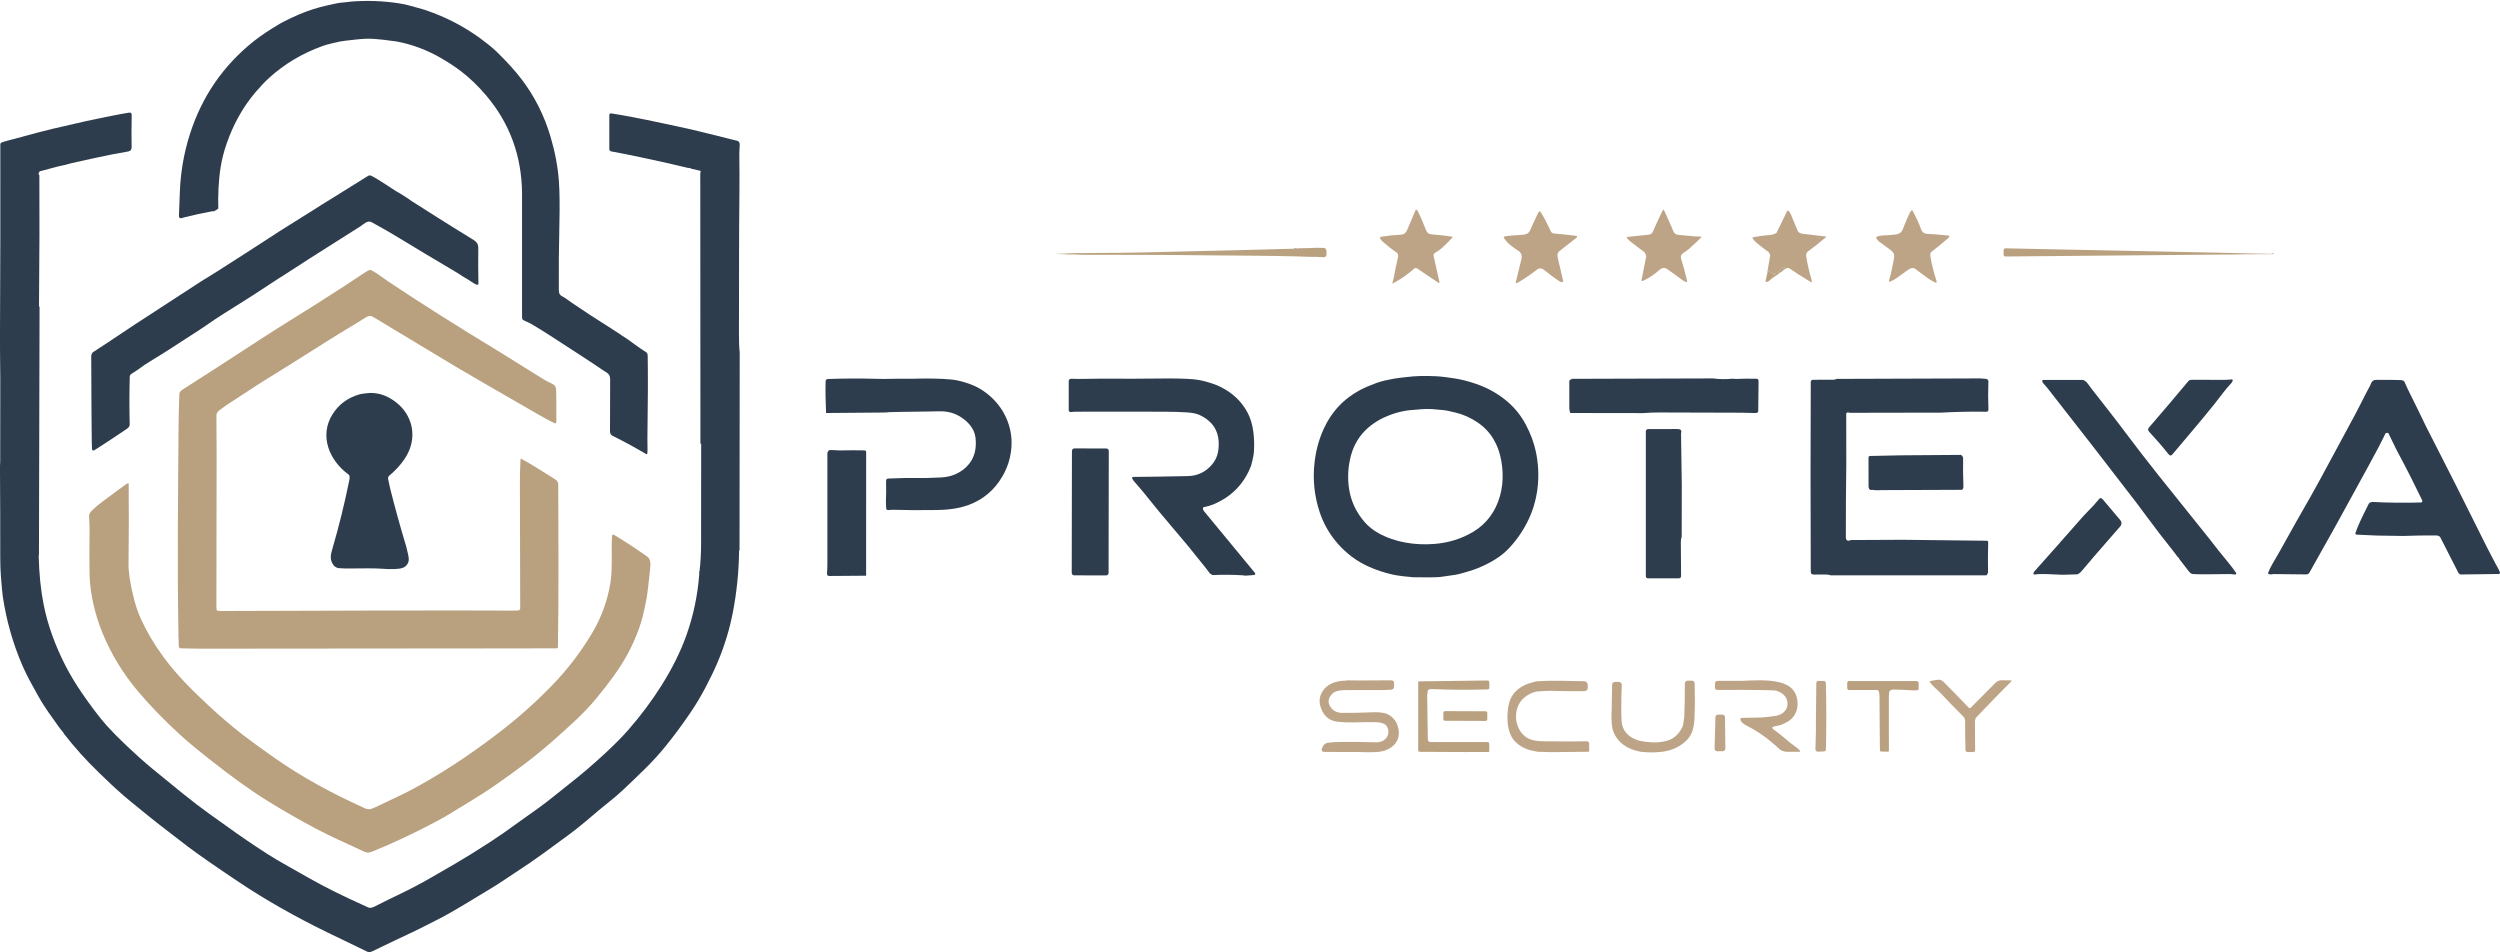 <?xml version="1.0" encoding="UTF-8"?>
<svg id="Layer_1" xmlns="http://www.w3.org/2000/svg" version="1.1" viewBox="0 0 2521.01 960.21">
  <!-- Generator: Adobe Illustrator 30.0.0, SVG Export Plug-In . SVG Version: 2.1.1 Build 123)  -->
  <defs>
    <style>
      .st0 {
        fill: #2e3d4d;
      }

      .st1 {
        fill: #af926b;
        fill-opacity: .87;
      }

      .st2 {
        fill: #ae8c68;
        fill-opacity: .79;
      }
    </style>
  </defs>
  <g>
    <path class="st0" d="M216.24,212.89c-.73.23-1.45.27-2.16.14-9.87,1.81-19.65,3.96-29.35,6.43-.95.24-1.67.71-2.51.62-1.27-.13-1.85-1.07-1.76-2.82.25-4.32.53-11.74.85-22.27.62-20.34,3.99-40.16,10.1-59.45,12.07-38.07,33.67-69.48,64.8-94.23,6.47-5.15,15.11-10.92,25.9-17.32,2.25-1.34,6.34-3.42,12.27-6.23,9.47-4.49,18.97-8.02,28.52-10.58,3.96-1.06,9.66-2.36,17.09-3.91,2.01-.41,4.01-.66,5.98-.75,2.46-.1,4.82-.68,7.99-.92,16.36-1.27,32.53-.68,48.52,1.79,4.25.66,8.14,1.51,11.68,2.56,4.89,1.45,10.19,2.65,15.36,4.4,19.53,6.61,37.64,15.93,54.31,27.96,1.51,1.09,4.43,3.33,8.76,6.72,3.13,2.46,5.91,4.87,8.34,7.23,10.34,10.06,18.8,19.43,25.37,28.11,12.95,17.1,22.56,36.23,28.83,57.38,4.58,15.45,7.4,30.45,8.46,45.01.75,10.25.92,24.33.52,42.24-.56,25.06-.76,47.56-.59,67.5.03,3.76,1.11,5.29,4.51,6.95,1.13.55,2.62,1.53,4.48,2.93,1.37,1.03,2.83,2.07,4.38,3.12,12.37,8.4,23.99,16,34.86,22.81,1.58.99,2.41,1.51,2.5,1.56,2.18,1.51,3.89,2.62,5.12,3.35,2.55,1.52,4.31,2.65,5.27,3.38,1.63,1.26,3.56,2.55,5.77,3.88,4.2,2.52,13.59,10.14,21.29,14.79.93.56,1.41,1.82,1.44,3.79.33,19.26.24,47-.29,83.22-.07,5.09.28,9.8-.02,14.88-.03.48-.44.84-.92.81-.14,0-.28-.05-.4-.12-11.19-6.65-22.36-12.72-33.51-18.2-1.93-.95-2.89-2.5-2.88-4.66.05-11.87.1-29.41.16-52.63,0-3.15-1.2-5.4-3.61-6.75-3.23-1.81-5.57-3.64-8.8-5.82-5.21-3.53-21.2-13.95-47.97-31.28-6.27-4.06-12.62-7.98-19.04-11.76-2.81-1.66-6.47-2.97-8.41-4.15-.31-.19-.56-.46-.74-.78-.2-.36-.3-1.97-.29-4.82.07-74.4.07-115.15,0-122.24-.37-37.67-12.44-70.52-36.22-98.55-7.97-9.39-16.37-17.48-25.19-24.26-5.77-4.43-12.67-8.96-20.68-13.59-13.77-7.95-28.31-13.41-43.62-16.39-1.84-.36-3.63-.45-5.72-.77-5.11-.78-10.99-1.43-17.63-1.96-4.73-.37-10.53-.19-17.4.52-9.23.97-15,1.68-17.3,2.15-2.85.58-5.8,1.25-8.86,2.02-3.62.91-6.53,1.77-8.74,2.56-20.41,7.37-38.34,18.09-53.78,32.15-4.03,3.67-8.55,8.43-13.57,14.3-12.9,15.1-22.51,32.76-29.08,51.63-2.81,8.06-4.84,16-6.1,23.83-2.13,13.22-2.8,28.27-2.4,41.48.01.35-.16.67-.46.85l-3.43,2.16h0Z"/>
    <path class="st0" d="M39.7,176.74l.08,59.71-.44,72.69c0,.07.04.12.1.14.14.03.29-.04.45-.23l-.6,250.4c-.19.33-.27.93-.24,1.8.41,17.53,2.05,33.62,4.94,48.25,2.05,10.38,4.91,20.67,8.58,30.86,7.53,20.89,17.53,40.36,29.98,58.4,4.47,6.47,8.49,12.08,12.04,16.81,5.04,6.71,9.36,12.05,12.95,16.04,5.87,6.5,12.51,13.23,19.9,20.19,8.89,8.37,17.58,16.35,27.8,24.69,9.45,7.72,18.97,15.49,28.58,23.31,9.63,7.83,18.8,14.76,27.53,21.06,20.36,14.7,35.82,25.54,46.37,32.52,9.08,6.01,15.91,10.36,20.48,13.05,7.11,4.17,18.63,10.73,34.57,19.68,15.55,8.73,32.85,17.36,51.89,25.89,4.25,1.91,6.49,2.93,6.7,3.06.22.14.47.23.73.28,1.61.29,3.39-.06,5.35-1.05,9.31-4.71,18.24-9.11,26.79-13.2,9.53-4.55,19.58-9.84,30.13-15.88,18.79-10.75,32.39-18.75,40.78-23.99,14.76-9.21,25.46-16.17,32.11-20.88,3.19-2.26,15.2-10.83,36.02-25.71,4.58-3.27,9.92-7.36,16.01-12.29,4.07-3.29,9.33-7.49,15.79-12.59,12.23-9.65,23.99-19.73,35.28-30.22,9.49-8.81,17.24-16.66,23.27-23.55,12.59-14.38,23.77-29.36,33.55-44.93,10.79-17.18,19.1-33.9,24.91-50.17,7.18-20.09,11.55-40.94,13.11-62.56-.32-.74-.25-1.51.2-2.32,1.05-8.35,1.58-17.68,1.59-28,.05-33.47.07-66.95.08-100.42,0-.05-.03-.1-.07-.12-.18-.12-.41-.12-.68,0l-.14-273.42c.56-.49.63-1.02.22-1.61-.1-.14-.24-.23-.4-.26l-8.42-1.94c-.07,0-.15-.04-.22-.07-.91-.45-1.58-.7-1.99-.73-1.29-.12-1.93-.18-1.94-.18-9.63-2.43-24.41-5.78-44.36-10.04-13.88-2.96-24.79-5.14-32.74-6.55-1.08-.19-1.87-1.13-1.87-2.24v-34.47c0-.91.73-1.64,1.63-1.64.08,0,.17,0,.25.02,12.67,1.95,29.82,5.23,51.47,9.86.93.19,1.54.32,1.82.39,3.72.87,8.31,1.85,13.76,2.96,9.98,2.02,27.52,6.21,52.62,12.58,4.11,1.04,6.61,1.66,7.49,1.85,1.27.28,2.09,1.3,2.44,3.07.03.17.04.35.03.53-.29,4.71-.42,7.61-.41,8.7.19,16.3.23,29.96.1,40.99-.52,44.39-.26,82.67-.46,140.74-.03,8.67.22,15.1.75,19.27l-.17,199.69c-.15-.14-.29-.11-.41.09-.03.05-.05.11-.05.16-.21,20.87-2.28,41.55-6.22,62.03-3.33,17.28-8.46,34.13-15.41,50.56-3.37,7.95-7.53,16.6-12.48,25.93-4.7,8.85-9.63,17.08-14.78,24.68-8.01,11.85-16.49,23.3-25.44,34.34-6.17,7.61-13.05,15.15-20.64,22.61-7.72,7.59-15.08,14.67-22.09,21.22-4.28,4-8.92,7.99-13.93,11.98-6.31,5.01-13.98,11.39-23.01,19.14-5.48,4.71-12.16,9.88-18.25,14.46-.06.05-8.59,6.28-25.6,18.71-8.25,6.03-18.15,12.8-29.72,20.32-6.79,4.42-14.43,9.75-21.12,13.78-10.17,6.11-19.67,11.86-28.51,17.24-2.48,1.51-7.08,4.2-13.81,8.08-9.7,5.59-17.87,9.4-30.04,15.64-8.43,4.32-18.55,8.77-26.69,12.74-9.17,4.48-16.67,8.08-22.5,10.79-1.18.55-2.33.79-3.46.74-.09,0-.17-.03-.25-.06-15.77-7.57-29.62-14.26-41.55-20.07-32.4-15.79-61.89-32.56-88.47-50.31-24.4-16.3-41.75-28.36-52.05-36.18-20.99-15.94-37.2-28.64-48.61-38.11-.03-.03-.69-.55-1.96-1.57-4.74-3.79-9.71-7.91-14.91-12.38-7.91-6.8-16.06-14.73-23.91-22.28-12.96-12.47-24.76-25.58-35.4-39.34-.23-.28-.39-.58-.48-.9-.06-.18-.15-.35-.28-.5-3.81-4.21-7.08-9.45-10.76-14.47-5.57-7.59-10.5-15.19-14.79-22.82-5.52-9.81-11.19-20-15.41-29.71-9.63-22.21-16.26-45.46-19.91-69.75-.43-2.87-1.06-9.53-1.9-19.99-.48-6.03-.71-12.71-.7-20.04.04-27.29-.05-58.11-.27-92.44,0-.16.04-.52.11-.99.08-.54.12-1.39.12-2.54.08-35.94.11-63.96.09-84.07,0-5.77-.07-11.7-.18-17.79C0,356.4-.06,350.47-.04,346.1c.39-76.09.51-142.95.36-200.57,0-.78.47-1.49,1.19-1.78,3.9-1.54,8.15-2.37,11.86-3.4,18.07-5.01,31.24-8.48,39.51-10.42.3-.07,11.54-2.65,33.71-7.74,3.28-.75,7.37-1.61,12.27-2.58,7.58-1.49,20.25-4.3,31.01-5.98,1.98-.31,2.96.4,2.93,2.12-.24,13.55-.26,24.39-.06,32.51.06,2.47-.99,3.94-3.14,4.41-5.93,1.29-11.76,2.03-18.41,3.39-11.56,2.37-24.35,5.14-38.38,8.31-2.47.56-4.4,1.07-5.77,1.53-2.23.74-5.09,1.04-7.76,1.76-7.47,2.03-13.71,3.69-18.71,4.98-.31.08-.59.26-.78.51-1.14,1.43-1.17,2.63-.09,3.59h0Z"/>
    <path class="st0" d="M284.31,278.72c-1.79,1.19-2.93,1.8-3.8,2.38-16.59,11.09-34.84,22.8-54.75,35.13-5.43,3.37-11.85,7.7-17.44,11.61-2.17,1.52-4.5,3.08-6.97,4.68-9.49,6.14-18.78,12.16-27.88,18.05-7.54,4.89-14.16,9.03-19.85,12.43-4.95,2.95-10.05,6.37-15.31,10.26-2.3,1.7-4.47,2.68-6.38,4.2-.67.54-1.07,1.34-1.1,2.2-.43,16.95-.44,33.1-.03,48.47.04,1.59-1.03,3.12-3.22,4.57-5.67,3.75-12.43,8.24-20.27,13.47-3.63,2.42-7.72,5.05-12.25,7.9-.69.44-1.62.23-2.06-.47-.14-.23-.22-.49-.23-.75-.16-5.39-.24-8.09-.24-8.1-.17-7.31-.35-35.9-.55-85.75,0-.94.36-2,1.09-3.18.16-.26.38-.49.64-.65,13.33-8.48,29.33-19.57,43.98-29.09,44.87-29.17,67.4-43.82,67.58-43.95.07-.06.67-.4,1.8-1.01,2.33-1.29,15.21-9.46,38.66-24.53,13.97-8.99,22.12-14.26,24.46-15.82,14.67-9.8,31.04-19.5,45.65-28.91,5.87-3.79,12.91-8.18,21.1-13.18,7.3-4.46,18.68-11.56,34.15-21.29.99-.62,2.23-.69,3.27-.17,2.17,1.08,3.97,2.06,5.38,2.94,6.94,4.3,13.29,8.38,19.06,12.25,1.29.86,2.47,1.52,3.54,1.98.03,0,.06.03.09.05l9.84,6.23c.06.04.11.09.15.15.15.25,1.07.92,2.76,1.99,20.17,12.87,33.88,21.53,41.13,26,10.77,6.63,18.03,11.13,21.78,13.48,2.83,1.78,4.24,4.23,4.21,7.36-.13,14.27-.08,26.37.14,36.3.02.67-.52,1.22-1.19,1.24-.16,0-.33-.03-.48-.09-1.8-.73-3.72-1.8-5.75-3.2-2.69-1.85-4.52-3.02-5.48-3.49-2.38-1.16-5.09-3.29-8.02-5.05-15.81-9.47-27.12-16.2-33.91-20.18-3.23-1.9-10.47-6.28-21.7-13.13-11.23-6.85-21.59-12.84-31.08-17.96-4.37-2.36-8.24,2.12-11.66,4.28-42.13,26.58-68.41,43.36-78.86,50.35h0Z"/>
    <path class="st0" d="M351.53,478.55c-19.41-14.02-30.01-39.16-16.06-61.05,6.21-9.75,15.13-16.35,26.78-19.78,1.38-.41,2.94-.68,4.68-.82,1.91-.15,3.87-.63,6.32-.66,8.21-.11,16.02,2.38,23.43,7.47,6.48,4.45,11.35,9.8,14.6,16.06,3.47,6.65,4.96,13.71,4.49,21.16-.98,15.65-11.4,28.78-23.21,38.72-1.13.95-1.49,2.25-1.08,3.89.77,3.04,1.11,5.7,1.86,8.67,4.82,19.23,10.26,38.91,16.33,59.04.42,1.4,1.07,4.16,1.96,8.29.71,3.32.75,5.8.12,7.43-2.38,6.19-7.69,6.54-14.35,6.91-3.11.17-8.14,0-15.11-.53-3.69-.27-14.99-.3-33.9-.07-1.34.02-3.92-.12-7.74-.42-.26-.02-1.32-.6-3.19-1.73-.31-.18-.58-.43-.8-.72-4.55-6.02-3.33-10.8-1.29-17.71,6.4-21.77,12.08-44.84,17.03-69.19.29-1.43.24-2.75-.14-3.96-.13-.4-.39-.75-.73-1h0Z"/>
    <path class="st0" d="M218.6,615.59l-.12-.8.12.8Z"/>
    <path class="st0" d="M180.14,644.94l-.16-5.51c.35,1.78.41,3.62.16,5.51Z"/>
    <path class="st0" d="M453.77,653.92h-21.11,21.11Z"/>
    <path class="st1" d="M218.48,614.79l.12.8c1.07.37,2.5.56,4.29.55,90.73-.29,140.98-.44,150.75-.46,76.33-.15,125.08-.12,146.25.07,1.22,0,2.23-.07,3.03-.23.96-.2,1.66-1.05,1.65-2.03-.07-44.36-.16-86.94-.28-127.74-.02-6.98.18-14.59.61-22.83.01-.23.21-.41.43-.4.06,0,.12.02.18.05,11.66,6.22,22.79,13.79,34.12,20.68,2.74,1.67,3.3,3.15,3.31,6.27.23,52.59.54,107.71-.32,162.87-.02.77-.64,1.39-1.41,1.39l-107.44.14h-21.11c-77.19.01-154.39.08-231.58.21-2.59,0-5.72-.05-9.38-.16-2.99-.09-6.14-.16-9.43-.2-1.09-.02-1.98-.9-2-2l-.13-6.83c.25-1.89.19-3.73-.16-5.51-1.29-68.17-.44-136.39.08-208.68.06-7.77.31-18.52.75-32.25.09-2.77.7-3.99,3.11-5.52,20.63-13.12,46.75-29.99,78.35-50.61,19.34-12.62,36.82-23.18,55.04-34.72,21.06-13.34,38.04-24.36,50.94-33.05,1.09-.74,2.55-1.52,4.38-2.34.32-.15.68-.15,1-.02,5.44,2.21,11.63,7.45,17.34,11.26,33.35,22.23,70.38,45.67,111.1,70.32,6.55,3.96,21.26,13.11,44.12,27.45,2.33,1.47,4.4,2.66,6.21,3.58,5.71,2.93,8.29,3.11,8.44,8.96.16,6.65.22,15.9.17,27.74,0,1.57.28,3.27-.44,4.92-.18.42-.66.61-1.08.42-.01,0-.02,0-.03-.01-5.45-2.66-10.61-5.4-15.46-8.23-43.02-25.02-74.94-42.74-113.44-66.38-9.26-5.69-27.29-16.54-54.08-32.56-3.07-1.84-5.17-1.19-8.16.72-10.64,6.77-23.03,13.86-35.78,21.93-29.75,18.85-49.65,31.33-59.68,37.44-14.5,8.82-28.07,18.18-44.92,29-.02.01-2.28,1.66-6.79,4.95-2.01,1.46-2.98,3.29-2.91,5.49.02.65.09,13.24.2,37.76.05,12.73-.02,64.48-.23,155.24,0,.42.08,1.27.27,2.55h0Z"/>
    <path class="st1" d="M128.87,487.31c.29-.15.66-.04.81.25.05.09.07.18.07.28.24,26.83.19,53.47-.14,79.91-.13,10.09,1.75,20.36,4.39,31.71,2.22,9.53,4.93,17.81,8.13,24.82,5.89,12.9,13.5,25.7,22.85,38.41,12.7,17.28,27.4,32.07,44.76,48.29,11.86,11.08,23.72,21.2,35.57,30.37,7.03,5.45,17.45,13.02,31.25,22.73,28.64,20.15,58.9,36.26,90.98,50.84,3.72,1.69,6.33,1.31,10.22-.57,11.72-5.65,25.1-11.67,33.62-16.1,31.87-16.57,61.58-36.5,90.5-58.51,19.83-15.09,38.29-31.47,55.36-49.14,15.09-15.63,28.3-32.9,39.63-51.83,9.63-16.08,15.89-33.29,18.78-51.63,2.24-14.25.52-35.24,1.6-47.26.04-.5.48-.86.98-.82.07,0,.14.02.21.05.66.23,1.3.53,1.92.91,12.06,7.4,22.77,14.45,32.12,21.15,3.69,2.65,3.69,6.83,3.18,11.84-1.51,15.09-2.72,25.19-3.65,30.32-2.18,12.07-4.62,21.95-7.32,29.62-3.41,9.68-7.58,18.97-12.49,27.86-7.82,14.17-18.66,28.65-30.85,43.42-12.72,15.42-27.52,28.39-43.42,42.49-19.02,16.86-39.27,31.77-60.72,46.6-13.17,9.09-26.63,16.73-41.26,25.91-4.43,2.78-10.06,5.99-16.91,9.63-21.25,11.31-42.41,21.24-63.5,29.81-5.01,2.04-6.71.83-11.89-1.57-15.7-7.28-29.53-13.33-43.59-20.71-16.51-8.65-33.2-18.21-50.09-28.66-19.95-12.34-38.22-26.08-55.4-39.51-14.53-11.37-25.58-20.53-33.17-27.48-15.92-14.59-29.99-29.11-42.21-43.56-15.07-17.84-26.99-37.41-35.76-58.71-7.49-18.22-12.64-39.4-13.13-59.45-.17-7.17-.17-23.18.01-48.03.01-1.83-.14-5.24-.47-10.23-.13-1.95.82-3.93,2.87-5.96,2.86-2.84,6.47-5.89,10.83-9.14,11.3-8.43,19.14-14.18,23.51-17.25.55-.39,1.16-.76,1.82-1.1h0Z"/>
  </g>
  <g>
    <path class="st0" d="M1821.59,236.17c-.25.03-.48,0-.67-.08l.67.08Z"/>
    <path class="st0" d="M1658.42,237.1l-.76.08.76-.08Z"/>
    <path class="st0" d="M1904.84,237.09l-.68.1.68-.1Z"/>
    <path class="st0" d="M1701.59,237.69l-.67-.07.67.07Z"/>
    <path class="st0" d="M1707.1,238.29l-.68-.19c.27,0,.5.06.68.19Z"/>
    <path class="st0" d="M1767.76,239.55c-.16.29-.22.63-.19,1.02-.23-.21-.28-.49-.14-.83.09-.22.2-.28.33-.19h0Z"/>
    <path class="st0" d="M1326.92,249.88l-2.58.08,2.58-.08Z"/>
    <path class="st0" d="M1316.09,250.22h-1.93c.64-.14,1.28-.13,1.93,0Z"/>
    <path class="st0" d="M1321.88,250.13l-4.16.07,4.16-.07Z"/>
    <path class="st0" d="M1312.44,250.4c-.84.32-1.8.35-2.89.1.89-.2,1.85-.23,2.89-.1Z"/>
    <path class="st0" d="M1308.74,250.59c-1.49.31-3,.38-4.53.21,1.42-.38,2.93-.45,4.53-.21Z"/>
    <path class="st0" d="M2290.6,256.28c.04-.07.05-.17.03-.3.63-.16,1.46-.17,2.49-.03.04,0,.07.04.07.08s-.03.06-.07.05l-2.52.2h0Z"/>
    <path class="st0" d="M2262.68,256.43l-3.51.06,3.51-.06Z"/>
    <path class="st0" d="M2254.82,256.62h-4.13,4.13Z"/>
    <path class="st0" d="M1785.01,257.81l-.1-1c.11.17.15.51.1,1Z"/>
    <path class="st0" d="M1660.09,258.35c-.15-.23-.2-.49-.17-.8l.17.8Z"/>
    <path class="st0" d="M1312.66,258.74l-4.27-.17,4.27.17Z"/>
    <path class="st0" d="M1396.93,383.61c7.02-1.51,11.77-2.36,14.26-2.57,1.96-.16,4.52-.45,7.68-.86,8.07-1.06,17.79-1.33,29.17-.8,5.79.27,14.15,1.5,18.32,2.13,7.26,1.11,14.7,2.99,22.32,5.66,12.37,4.33,23.1,10.49,32.19,18.47,7.32,6.43,13.29,14.04,17.91,22.81,4.8,9.12,8.15,18.22,10.05,27.29,5.03,24.02,2.35,49.76-9.22,71.77-5.57,10.6-12.25,19.74-20.03,27.42-4.31,4.25-9.77,8.2-16.38,11.84-7.7,4.23-15.23,7.38-22.58,9.45-5.11,1.43-8.82,2.76-13.65,3.49-8.51,1.3-13.46,2.01-14.85,2.13-4.2.38-13.2.47-26.99.26-1.03-.01-4.53-.37-10.5-1.06-4.21-.49-7.68-1.05-10.41-1.67-8.54-1.93-16.76-4.68-24.65-8.27-23.01-10.46-40.99-30.95-48.81-54.65-5.44-16.47-7.15-33.26-5.13-50.38,1.66-14.05,5.39-26.71,11.7-38.61,9.25-17.45,23.49-30.05,41.58-37.69,3.22-1.37,6.18-2.53,8.87-3.49,3.31-1.18,6.36-2.07,9.15-2.67ZM1503.62,519.31c1.44-1.8,2.95-4.31,4.53-7.52,7.35-14.93,8.6-31.53,5.68-47.58-2.88-15.9-10.46-29.29-24.04-38.38-7.09-4.75-14.57-8.05-22.43-9.88-4.3-1-6.77-1.57-7.4-1.7-4.23-.9-7.14-.8-11.58-1.33-4.22-.5-9.72-.67-14.98-.26-6.57.51-10.57.84-12,1-10.31,1.17-20.35,4.36-30.13,9.56-3.74,1.99-8.51,5.42-11.33,7.85-8.75,7.57-14.64,17.04-17.67,28.43-2.87,10.81-3.53,21.71-1.97,32.71,1.8,12.71,7.02,24.08,15.65,34.09,3.89,4.51,8.6,8.3,14.15,11.36,17.01,9.4,37.08,12.36,56.3,10.85,14.45-1.14,27.59-5.26,39.4-12.35,6.7-4.03,12.4-9.24,17.09-15.64.13-.18.21-.31.25-.4.12-.29.28-.56.48-.81h0Z"/>
    <path class="st0" d="M1996.84,381.57l5.94.49c1.36.11,2.38,1.27,2.33,2.63-.35,9.18-.34,18.54.03,28.09.07,1.69-.77,2.51-2.52,2.46-1.77-.05-3.43-.08-4.99-.09-13.33-.11-26.66.21-39.99.95l-92.54.17c-1.11-.48-2.05-.48-2.84-.01-.32.18-.51.52-.51.89.08,31.09.1,48.21.05,51.36-.34,24.39-.49,48.74-.44,73.05,0,1.79.45,2.91,1.35,3.37.95.48,2.2.36,3.76-.36l52.7-.25,84.28.96c.81.01,1.46.68,1.45,1.49v.03c-.29,9.57-.34,19.56-.16,29.97.02,1.12-.54,2.24-1.68,3.37h-156.95c-1.47-.52-3.04-.79-4.73-.78-7.35.03-11.25.04-11.7.03-2.05-.01-3.59-.35-3.66-2.62-.04-1.27-.06-2.73-.07-4.38-.27-64.59-.26-127.03.02-187.33,0-1.12.91-2.03,2.03-2.05,6.77-.13,13.48-.15,20.13-.07,1.54.02,2.91-.27,4.12-.87l144.59-.5Z"/>
    <path class="st0" d="M1258.61,580.33c-1.92.27-3.84.2-5.75-.22-9.89-.59-19.8-.66-29.73-.2-.27.01-1.03-.35-2.28-1.08-.65-.39-1.21-.97-1.68-1.74-.25-.41-1.21-1.69-2.87-3.82-3.02-3.86-8.97-11.26-17.86-22.2-2.45-3.01-8.56-10.27-18.33-21.76-8.09-9.51-14.14-16.81-18.15-21.89-6.17-7.81-12.42-15.32-18.73-22.51-.49-.56-1-1.39-1.54-2.49-.25-.5-.05-1.12.45-1.37.14-.07.29-.11.45-.11,12.75-.09,31.08-.36,55-.83,9.82-.19,17.93-3.97,24.34-11.36,3.39-3.91,5.51-8.24,6.35-12.99,1.76-9.97.52-20.54-6.17-28.18-3.23-3.69-7.33-6.7-12.28-9.02-3.02-1.41-7.12-2.29-12.31-2.65-6.77-.46-14.31-.7-22.64-.72-49.38-.11-79.62-.1-90.72,0-.95,0-2.38.12-4.28.35-1.06.13-2.03-.63-2.16-1.7,0-.08-.01-.16-.01-.23v-29.35c0-1.26,1.02-2.29,2.29-2.29h.09c10.22.41,19.6-.15,29.35-.11,27.59.09,44.65.07,51.19-.08,13.77-.31,26.01-.21,36.71.28,4.17.19,7.7.52,10.57.97,5.54.88,10.59,2.38,16.51,4.41,3.61,1.23,7.74,3.27,12.4,6.12,8.99,5.51,16.03,12.94,21.1,22.29,2.99,5.5,4.97,11.97,5.94,19.4.89,6.8,1.09,13.61.59,20.42-.26,3.63-1.07,6.59-1.83,10.14-.38,1.79-.73,3.11-1.05,3.94-7.01,18.21-19.64,31.15-37.9,38.84-2.93,1.23-6.1,2.14-9.52,2.73-.66.12-1.02.5-1.07,1.14-.08,1.05.28,2.06,1.07,3.03,22.21,27,39.34,47.76,51.37,62.27.45.55.37,1.35-.17,1.8-.2.17-.45.27-.71.29l-6.03.47h0Z"/>
    <path class="st0" d="M1727.34,381.6c6.55.85,13.15.94,19.79.28.44-.05,1.23.01,2.37.18.44.07.88.09,1.32.06,5.71-.29,12.48-.35,20.31-.18,1.5.03,2.24.91,2.22,2.62-.24,17.47-.36,27.48-.35,30.04,0,.27-.07.53-.21.77-.51.84-1.48,1.22-2.91,1.15-2.87-.15-7.37-.26-13.5-.33-.36,0-28.03-.08-83-.24-5.44-.01-10.88.2-16.33.64l-73.57-.11c-.67-1.85-1-3.5-.99-4.97.07-9.09.07-18.07,0-26.94-.01-.94.68-1.74,1.62-1.87.65-.09.93-.31.82-.68l142.41-.42h0Z"/>
    <path class="st0" d="M891.84,416l-58.83.49c-.56-11.97-.71-22.63-.45-31.98.05-1.49.9-2.26,2.57-2.32,16.93-.58,32.77-.65,47.52-.21,6.21.19,12.03.19,17.46.01,3.99-.13,9.82-.14,17.49-.05.75.01,1.43,0,2.03-.01,16.35-.47,29.6-.21,39.76.78,5.53.54,11.77,2.07,18.74,4.6,6.51,2.36,12.46,5.73,17.86,10.11,8.27,6.7,14.46,14.62,18.58,23.75,4.29,9.53,6.08,19.43,5.37,29.7-.99,14.28-6.16,27.18-15.49,38.71-10.05,12.42-23.69,19.74-38.98,22.76-6.14,1.21-13,1.86-20.59,1.97-17.21.24-31.71.17-43.48-.22-1.61-.05-3.49.04-5.62.29-1.08.12-2.05-.65-2.17-1.73v-.1c-.28-4.41-.32-8.29-.13-11.64.34-5.92-.09-9.83.04-15.59.03-1.06.26-1.83.7-2.31.24-.26,1.04-.42,2.4-.48,10.27-.5,20.81-.66,31.62-.48,2.91.05,7-.04,12.29-.26,6.86-.28,11.18-.2,16.32-1.41,12.7-3,23.61-12.29,26.35-25.17.94-4.41,1.1-9.1.48-14.09-1.19-9.57-8.58-17.18-17.03-21.9-6.81-3.81-14.27-4.76-21.87-4.46-2.37.09-4.13.15-5.27.16-19.63.27-30.84.43-33.62.47-6.61.1-11.29.3-14.04.61h-.01Z"/>
    <path class="st0" d="M2251.49,383.6c-.2,1.13-.76,2.15-1.68,3.08-5.21,5.21-11.08,13.62-16.33,20.18-13.91,17.41-28.45,34.23-42.86,51.41-1.27,1.52-2.62,1.38-4.03-.42-5.42-6.89-11.89-14.39-19.42-22.52-1.3-1.4-1.38-2.73-.1-4.26,9.55-11.38,18-20.76,26.62-31.23,2.41-2.93,6.76-8.09,13.03-15.48.79-.94,2.01-1.4,3.66-1.38,10.81.11,21.56.13,32.25.08,2.13,0,4.78-.16,7.93-.47.48-.04.9.32.94.8v.21h-.01Z"/>
    <path class="st0" d="M2254.98,577.84c.28.43.17,1.02-.26,1.3-.14.09-.29.14-.46.15-1.19.08-2.49-.02-3.9-.31-.33-.07-.67-.1-1-.09-20.96.33-33.69.33-38.19-.02-1.3-.1-2.65-1.05-4.06-2.85-2.82-3.62-5.94-7.66-9.37-12.13-.26-.34-.45-.68-.56-1.02-.11-.31-.32-.57-.59-.75-1.2-.81-2.21-2.78-3.29-4.13-10.94-13.65-21.17-26.97-30.69-39.96-5.35-7.29-10.34-13.9-14.98-19.81-1.13-1.45-6.21-8.02-15.22-19.71-13.08-16.99-20.34-26.41-21.79-28.26-14.39-18.45-29.4-37.68-45.03-57.71-1.39-1.79-3.19-3.89-5.39-6.28-.12-.13-.21-.29-.27-.46l-.48-1.32c-.18-.52.09-1.08.6-1.26.1-.04.22-.06.33-.06l39.5-.05c.19,0,.37.02.55.06,3.4.75,5.57,4.69,8.59,8.71,1.68,2.25,7.42,9.59,17.22,22.04,5.04,6.39,10.7,13.78,16.97,22.15,10.96,14.61,22.13,29.06,33.5,43.35,20.01,25.13,34.34,43.01,42.98,53.64,5.35,6.59,11.34,14.16,17.96,22.7,4.85,6.26,12.97,15.36,17.33,22.08h0Z"/>
    <path class="st0" d="M2423.04,540.47l-26.07-.41-20.65-.93c-.66-.03-1.18-.59-1.15-1.25,0-.11.02-.22.06-.32,1.09-3.34,2.62-7.14,4.57-11.4,2.47-5.39,5.48-11.52,9.01-18.4.14-.27.36-.5.63-.65,1.15-.67,2.14-.98,2.96-.94,16.25.83,32.57,1,48.96.52.77-.02,1.37-.66,1.35-1.43,0-.17-.04-.34-.11-.5-.38-.89-.73-1.67-1.05-2.32-8.87-18.06-14.33-28.96-16.38-32.7-5.84-10.64-11.31-21.41-16.42-32.3-.51-1.09-1.46-1.29-2.86-.62-.27.13-.48.37-.59.66-.02.05-.47,1.02-1.36,2.9-2.49,5.31-7.96,15.66-16.41,31.05-9.76,17.77-19.65,35.81-29.67,54.14-9.6,17.57-19.79,34.94-28.99,51.79-.64,1.16-1.87,1.88-3.19,1.87l-33.14-.35c-.21,0-.42.02-.63.08-1.7.47-3.19.36-4.48-.33-.29-.15-.41-.49-.3-.79,1.11-3.05,2.6-6.17,4.49-9.35,4.59-7.75,8.66-14.87,12.19-21.36,4.19-7.69,8.19-14.85,12-21.48,11.19-19.43,19.17-33.6,23.96-42.49,2.69-5,14.04-26.04,34.05-63.11,5.76-10.67,11.2-22.11,16.11-31.01.14-.25.53-1.14,1.17-2.66.93-2.23,2.62-3.34,5.06-3.34,13.09,0,21.42.08,24.97.22.92.03,1.91.39,2.97,1.08.27.18.48.43.6.72,3.57,8.58,9.28,19.01,12.87,26.69,5.23,11.19,11.8,24.38,19.7,39.58,8.86,17.05,25.74,50.61,50.64,100.67.77,1.56,3.65,7.08,8.64,16.57,1.33,2.54,3.17,5.28,4.37,8.47.26.67-.08,1.42-.75,1.68-.15.06-.3.09-.46.09l-37.8.49c-1.23.01-2.35-.67-2.91-1.76l-18.33-35.95c-.12-.23-.29-.43-.51-.58-1.06-.71-2.24-1.07-3.53-1.08-11.18-.06-22.38.12-33.59.54h0Z"/>
    <path class="st0" d="M1695.91,488.59l-.08,53.04c-.57.88-.86,2.59-.87,5.13-.01,11.98.07,23.41.24,34.28.02,1.15-.9,2.11-2.05,2.13h-31.53c-1.08,0-1.96-.88-1.96-1.96h0v-146.19c0-1.27,1.02-2.31,2.29-2.33,3.43-.05,12.99-.07,28.66-.06,3.29,0,5.62.39,4.62,4.17-.05.2-.08.4-.07.61l.75,51.18h0Z"/>
    <path class="st0" d="M1117.9,577.74c0,1.38-1.12,2.5-2.5,2.5h0l-32.16-.06c-1.38,0-2.5-1.12-2.5-2.5l.21-123c0-1.38,1.12-2.5,2.5-2.5h0l32.16.06c1.38,0,2.5,1.12,2.5,2.5h0l-.21,123Z"/>
    <path class="st0" d="M873.4,580.55c-6.83-.02-19.17.07-37.02.28-1.71.02-2.51-.83-2.4-2.56.24-3.75.36-7.51.36-11.26.03-36.78.03-73.49-.02-110.12.51-1.95,1.36-2.96,2.55-3.03,3.02-.17,7.62.44,11.35.34,7.42-.19,15.29-.19,23.6-.02.9.02,1.63.76,1.62,1.66l-.04,124.71h0Z"/>
    <path class="st0" d="M1977.64,458.71c.61.57,1.09,1.11,1.45,1.61.38.54.56,1.21.54,2.01-.19,8.43-.09,17.9.3,28.42.04,1.06-.26,1.99-.91,2.78-.21.25-.52.4-.84.4l-78.52.3-8.9.13c-.71-.36-1.84-.46-3.39-.3-2.49.25-3.13-1.77-3.12-3.97.03-6.86.02-16.44-.04-28.74,0-.84.67-1.52,1.51-1.54l31.43-.67,60.49-.43Z"/>
    <path class="st0" d="M2078.45,545.6s.06-.01.08-.01c.09-.02.17-.04.19-.07,8.36-9.61,15.86-18.11,22.5-25.5,1.53-1.71,4.91-5.22,10.13-10.53.07-.07,1.84-2.13,5.31-6.2,1.53-1.8,2.8-.88,4.07.63,5.99,7.15,11.65,13.85,16.97,20.09,2.08,2.43,2.15,4.76.2,6.98-21.86,24.98-34.57,39.7-38.13,44.16-1.41,1.77-2.88,3.04-4.41,3.81-.28.14-.58.22-.9.23-8.77.3-13.55.44-14.33.41-13.87-.49-21.93-1.29-28.29-.24-.65.11-1.26-.33-1.37-.98-.04-.22,0-.45.08-.66.25-.57.61-1.14,1.09-1.7,3.01-3.47,11.72-13.25,26.14-29.36.22-.25.37-.52.46-.83.03-.12.11-.21.21-.23h0Z"/>
    <path class="st0" d="M1920.42,544.38c-.25.05-.5.04-.75-.01h.75Z"/>
    <path class="st0" d="M1921.42,544.41c-.26.03-.51.02-.75-.03l.75.03Z"/>
    <path class="st0" d="M1992.11,544.43c-.35-.11-.58-.09-.7.07.09-.16.32-.18.7-.07Z"/>
    <path class="st0" d="M1359.6,686.09c-.61.26-1.25.34-1.93.24.53-.34,1.17-.42,1.93-.24Z"/>
    <path class="st0" d="M1370.68,686.19c-.24-.06-.49-.07-.76-.03.27-.05.53-.04.76.03Z"/>
    <path class="st0" d="M1543.36,688.75c.09.27-.26.36-1.05.25.08-.16.43-.24,1.05-.25Z"/>
    <path class="st0" d="M1625.27,712.05l.03,1.43-.03-1.43Z"/>
    <path class="st0" d="M1831.26,719.8l-.06,1.18.06-1.18Z"/>
    <path class="st0" d="M1778.59,723.32c-.7.18-1.43.24-2.18.19l2.18-.19Z"/>
    <path class="st0" d="M1658.83,747.93c-.25,0-.46-.03-.65-.1l.65.1Z"/>
    <path class="st0" d="M1442.59,748.16l-1.12-.08,1.12.08Z"/>
    <path class="st0" d="M1446.59,748.34h-3.67,3.67Z"/>
    <path class="st0" d="M1982.1,756.97c-.17-.31-.21-.65-.11-1.01.17.33.2.66.11,1.01Z"/>
    <path class="st0" d="M1650.59,757.15c-.44.05-.74-.02-.91-.21.27.13.58.2.91.21Z"/>
    <path class="st0" d="M1547.59,757.49c-.36-.03-.67-.1-.93-.21l.93.21Z"/>
    <path class="st0" d="M1563.7,758.45l-13.01-.37,13.01.37Z"/>
    <path class="st0" d="M1655.34,758.16c-.43.04-.82,0-1.17-.12l1.17.12Z"/>
    <path class="st0" d="M1370.66,758.35l-15.56-.04,15.56.04Z"/>
    <path class="st0" d="M1480.59,758.34l-2.75.03,2.75-.03Z"/>
    <path class="st0" d="M1658.1,758.4l-.93-.02.93.02Z"/>
    <path class="st0" d="M1985.63,758.37l-1.97-.05,1.97.05Z"/>
    <path class="st1" d="M1328.85,259.09c-1.49-.27-2.99-.27-4.5-.02l-11.69-.33-4.27-.17c-29.25-.8-58.44-.72-87.7-1.07-47.76-.57-83.38-.5-130.96-.6-1.78,0-3.67-.09-5.67-.28-2.42-.23-4.86.16-7.57-.08-2.73-.23-6.92-.37-12.58-.4-.62,0-.62-.02,0-.06,11.19-.65,23.35-.97,36.49-.96,33.68.01,67.4-.83,101.07-1.73,17.27-.46,34.39-.87,51.38-1.23,17.13-.37,34.25-.82,51.36-1.36,1.53.17,3.04.1,4.53-.21.07-.23.34-.26.81-.09,1.09.25,2.05.22,2.89-.1l1.72-.19h1.93c.53.11,1.08.1,1.63-.01l4.16-.07,2.46-.17,2.58-.08,7.72.07c1.63.02,2.94,1.33,2.96,2.96l.05,3.83c.02,1.43-1.12,2.61-2.56,2.63h-.15l-6.09-.28h0Z"/>
    <path class="st1" d="M2260.68,255.35l3.91.14,26.04.49c.02.13.01.23-.03.3l-27.92.15-3.51.06-4.35.13h-4.13l-1.12.02-4.38.02-222.99,1.99c-.94.01-1.72-.75-1.73-1.69v-4.83c0-.95.77-1.72,1.72-1.72h.04l238.45,4.94h0Z"/>
    <path class="st1" d="M1796.92,273.79l-3.76,1.42c-.12.05-.26,0-.32-.13-.03-.08-.02-.17.03-.23,1.61-2.45,3.64-4.37,6.07-5.76.24-.13.54-.04.66.2.08.16.08.34-.01.49l-2.67,4.01Z"/>
    <path class="st1" d="M1785.6,281.78c-1.26,1.38-2.59,2.23-4,2.56-.5.12-1.01-.19-1.13-.7-.03-.13-.03-.27,0-.4l1.33-6.43,1.12-2.53c.12-.27.42-.43.72-.36,1.7.37,3.12,1.25,4.26,2.64.18.21.48.23.68.06.03-.02.05-.05.08-.08.47-.63.96-1.06,1.47-1.29.11-.04.23,0,.28.1.03.07.02.15-.03.21l-4.77,6.22h0Z"/>
    <path class="st1" d="M1441.47,748.08l1.12.08c.11.06.22.12.33.17h3.67l53.27-.05c1.04,0,1.89.85,1.89,1.89h0v7.36c0,.45-.36.81-.81.81h-20.35l-2.75.03-46.11-.22c-.89,0-1.61-.73-1.61-1.62v-68.73c0-.39.31-.7.7-.71l69.24-.88c.94-.01,1.72.75,1.73,1.69h0l.07,5.69c.01.87-.68,1.59-1.55,1.62-19.55.58-38.46.46-56.73-.35-.81-.04-1.87.19-3.18.7-.32.12-.56.41-.62.76-.42,2.5-.62,4.07-.61,4.7.41,23.98.62,38.48.62,43.49,0,2.09.56,3.28,1.68,3.57h0Z"/>
    <path class="st1" d="M1895.75,757.06c-.03-.08-.04-.35-.04-.8-.25-35.35-.4-53.6-.43-54.75-.05-1.73-.28-3.19-.7-4.39-.28-.8-1.04-1.34-1.9-1.34h-28.17c-.98,0-1.77-.8-1.77-1.78h0v-5.57c0-.91.73-1.64,1.63-1.64h68.42c1.08,0,1.96.88,1.96,1.96v5.88c0,.74-.57,1.36-1.3,1.42-1.6.13-2.79.18-3.57.13-7.25-.44-13.92-.73-20-.86-2.55-.06-4.14.73-4.77,2.36-.23.6-.36,2.49-.38,5.66-.03,7.69-.03,25.54.02,53.56,0,.62-.5,1.12-1.12,1.12h-.03l-6.8-.18c-.48-.02-.9-.33-1.05-.78h0Z"/>
    <path class="st1" d="M1499.79,725.27c0,.94-.77,1.71-1.72,1.7h0l-40.9-.14c-.94,0-1.71-.77-1.7-1.72h0l.02-6.3c0-.94.77-1.71,1.72-1.7h0l40.9.14c.94,0,1.71.77,1.7,1.72h0l-.02,6.3Z"/>
    <path class="st2" d="M1404.52,285.84c-.15.08-.33.02-.4-.13-.03-.06-.04-.13-.03-.2.54-2.62,1.45-5.08,1.85-7.77.58-3.88,1.86-9.96,3.83-18.24.33-1.37.12-2.72-.61-4.05-.15-.28-.37-.53-.64-.71-4.77-3.19-9.42-6.8-13.97-10.84-1.25-1.11-2.17-2.22-2.77-3.34-.32-.6-.09-1.34.51-1.66.12-.06.24-.1.37-.13,5.89-1,12.59-1.71,20.11-2.13,2.9-.16,4.93-1.64,6.08-4.43,2.35-5.72,5.21-12.47,8.59-20.24.19-.42.69-.61,1.11-.42.13.06.24.14.32.25.59.75,1.12,1.63,1.6,2.62,2.5,5.17,5.1,11.26,7.79,18.28.85,2.19,2.72,3.41,5.61,3.64,7.54.6,14.33,1.36,20.37,2.27.33.05.56.36.51.7-.02.12-.07.23-.15.31-2.48,2.72-5.86,6.09-10.14,10.11-2.43,2.29-4.36,3.32-7.5,5.34-1.05.67-1.56,1.92-1.29,3.13l5.93,26.34c.08.36-.15.72-.5.8-.18.04-.37,0-.52-.1l-21.5-14.52c-.95-.64-2.2-.56-3.05.2-6.51,5.81-13.68,10.78-21.51,14.92h0Z"/>
    <path class="st2" d="M1700.92,237.62l.67.07,4.83.41.68.19,8.34.33c.19.01.34.18.33.37,0,.08-.04.15-.09.21-3.79,4.01-7.89,7.47-11.94,11.28-2.34,2.19-4.68,3.41-7.1,5.29-1.63,1.27-2.06,3.13-1.29,5.57,2.3,7.31,4.28,14.63,5.93,21.98.11.5-.2.99-.7,1.1-.18.04-.38.02-.55-.05-1.15-.47-2.22-1.07-3.21-1.79-7.97-5.81-13.11-9.51-15.43-11.12-2.67-1.85-5.26-1.66-7.77.57-5.24,4.69-10.96,8.48-17.17,11.38-.41.19-.89.01-1.08-.4-.07-.16-.09-.33-.06-.5l4.78-24.16-.17-.8c-.66-1.89-1.43-3.16-2.3-3.79-5.41-3.93-9.94-7.37-13.6-10.32-1.35-1.09-2.52-2.29-3.51-3.61-.19-.25-.14-.61.11-.8.08-.06.18-.1.28-.11l16.76-1.74.76-.08c1.98-.18,5.46-.32,7-1.59.51-.41,1.01-1.18,1.51-2.3,3.52-7.93,6.52-14.48,9.01-19.65.48-.99.92-1.66,1.31-2.01.18-.15.44-.14.59.03.03.03.05.06.06.1,3.46,7.49,6.72,14.82,9.77,21.99.78,1.83,2.39,2.89,4.84,3.16,2.8.31,5.6.58,8.41.79h0Z"/>
    <path class="st2" d="M1904.16,237.19l.68-.1c5.69-.57,11.73-.14,13.72-5.42,2.85-7.55,5.56-13.74,8.15-18.55.2-.37.48-.69.85-.97.3-.23.73-.17.96.13.02.02.04.05.05.08,3.29,5.81,6.28,12.3,8.96,19.45,1.87,5.01,7.45,3.88,11.56,4.28,8.4.82,13.66,1.29,15.77,1.41.52.04.91.48.88.99,0,.13-.05.26-.11.38-.23.42-.59.85-1.1,1.29-6.09,5.29-11.72,9.9-16.88,13.81-1.07.81-1.43,2.27-1.08,4.37,1.25,7.58,3.24,15.66,5.99,24.24.23.74.35,1.4.34,1.99,0,.34-.28.61-.62.6-.08,0-.16-.02-.23-.05-2.21-.94-4.63-2.29-7.24-4.06-3.39-2.29-7.71-5.47-12.95-9.55-3.42-2.66-6.23-.5-9.78,2.03-6.63,4.73-10.55,8.2-16.25,10.57-.37.15-.79-.02-.94-.38-.07-.15-.07-.33-.03-.49,1.65-5.73,3.15-12.26,4.49-19.61,1.1-6.04,1.69-8.44-3.99-12.34-1.26-.86-4.67-3.36-10.22-7.5-1.4-1.05-2.47-2.39-3.21-4.03-.13-.29-.02-.64.27-.8,3.18-1.75,8.39-1.69,11.96-1.77h0Z"/>
    <path class="st2" d="M1820.92,236.09c.19.09.42.11.67.08l19.83,2.39c.14.02.23.14.22.28,0,.06-.04.12-.09.16-6.03,5.1-12.15,9.94-18.37,14.52-1.8,1.32-2.06,3.19-1.71,5.5.97,6.45,2.71,14.02,5.2,22.71.26.89.38,1.78.35,2.66-.01.21-.19.37-.4.36-.06,0-.12-.02-.17-.05-8.93-5.34-16.09-9.92-21.47-13.74-3.04-2.15-5.76,1.07-8.06,2.83l2.67-4.01c.14-.23.07-.53-.16-.68-.15-.09-.34-.1-.49-.01-2.43,1.39-4.46,3.31-6.07,5.76-.08.11-.05.26.06.33.07.05.16.06.23.03l3.76-1.42-11.32,7.99,4.77-6.22c.07-.09.06-.21-.03-.28-.06-.05-.15-.06-.22-.03-.51.23-1,.66-1.47,1.29-.16.21-.46.26-.68.1-.03-.02-.06-.05-.08-.08-1.14-1.39-2.56-2.27-4.26-2.64-.3-.07-.6.09-.72.36l-1.12,2.53,3.22-19c.05-.49.01-.83-.1-1-.49-1.42-1.16-2.44-2.03-3.05-4.03-2.85-7.95-5.86-11.74-9.01-1.43-1.2-2.62-2.59-3.57-4.18-.03-.39.03-.73.19-1.02.09-.21.26-.33.5-.38,5.77-1.14,11.65-1.91,17.62-2.3,1.3-.09,2.97-.64,5.02-1.67.36-.18.64-.47.81-.82l10.36-21.35c.25-.52.87-.73,1.39-.48.11.05.2.12.29.2.35.35,1.05,1.46,2.1,3.31.11.19,2.35,5.61,6.74,16.27,1.32,3.2,4.68,3.55,8.33,3.76h0Z"/>
    <path class="st2" d="M1529.04,285.54c-.27.07-.54-.09-.61-.36-.02-.08-.02-.16,0-.24,1.99-7.97,3.89-15.71,5.68-23.23.95-4-.1-6.98-3.16-8.93-5.37-3.42-11.57-7.87-14.54-13.08-.2-.36-.07-.82.3-1.02.05-.03.1-.05.15-.07,1.52-.45,3.28-.74,5.27-.87,4.73-.3,9.58-.68,14.53-1.14,3.04-.29,5.13-1.72,6.27-4.3,2.42-5.5,5.02-11.14,7.8-16.92.48-1.01.89-1.64,1.22-1.9.48-.38,1.17-.3,1.55.17.03.03.05.07.07.11,3.71,6.03,7.12,12.51,10.22,19.44.62,1.39,1.85,2.15,3.69,2.29,6.3.49,13.68,1.28,22.15,2.37.48.06.82.49.76.97-.03.23-.15.44-.33.58l-17.96,14.18s-.08.07-.12.11c-1.41,1.43-1.76,3.68-1.04,6.74,1.25,5.29,3.02,12.84,5.32,22.63.15.65-.25,1.3-.9,1.45-.17.04-.35.04-.52,0-.89-.18-1.85-.59-2.86-1.23-3.27-2.05-8.27-5.77-15.01-11.15-2.45-1.95-4.89-1.98-7.3-.09-5.51,4.32-11.55,8.44-18.1,12.36-.89.53-1.74.91-2.53,1.12h0Z"/>
    <path class="st2" d="M2264.59,255.49l-3.91-.14,3.91.14Z"/>
    <path class="st2" d="M2249.57,256.64l-4.38.02,4.38-.02Z"/>
    <path class="st2" d="M1328.85,259.09l-4.5-.02c1.51-.25,3.01-.25,4.5.02Z"/>
    <path class="st2" d="M1985.63,758.37l-1.97-.05c-.75-.13-1.27-.58-1.56-1.35.09-.35.06-.68-.11-1.01-.31-12.56-.42-21.88-.33-27.95.04-2.41-.55-4.21-1.76-5.4-7.64-7.55-15.16-15.28-22.55-23.21-3.41-3.64-8.01-7.1-11.09-11.19-.32-.43-.24-1.05.19-1.37.11-.08.24-.14.38-.17.96-.21,3.2-.59,6.72-1.15,2.97-.47,4.63.36,6.67,2.41,10.08,10.15,18.3,18.59,24.67,25.32.35.37.58.59.69.65.58.3,1.3.19,1.76-.28,11.18-11.28,19.34-19.5,24.48-24.67,2.04-2.05,4.22-3.04,6.54-2.96,2.26.07,5.38.1,9.35.07.35,0,.63.27.64.62,0,.17-.07.34-.19.46-11.64,11.67-23.33,23.68-35.08,36.04-.99,1.04-1.5,2.65-1.54,4.84-.05,3.5,0,13.02.18,28.56.01.97-.77,1.77-1.74,1.78h-4.35Z"/>
    <path class="st2" d="M1369.92,686.16c.27-.04.52-.03.76.03l32.54-.16c1.42,0,2.57,1.14,2.58,2.56h0v3.97c0,1.54-1.19,2.81-2.73,2.92-4.43.3-8.24.44-11.43.41-10.42-.08-21.7-.08-33.83,0-4.37.03-10.97.24-14.24,3.59-4.62,4.73-5.04,9.51-1.26,14.34,2.6,3.33,6.45,5.03,11.54,5.08,7.82.07,18.67-.16,32.55-.69,2.73-.1,9.4.31,12.48,1.8,5.29,2.55,8.79,6.5,10.51,11.84,5.23,16.25-7.05,25.92-21.76,26.54-5.66.24-11.32.23-16.97-.04l-15.56-.04-20.07-.09c-1.29,0-2.33-1.06-2.32-2.36,0-.35.08-.69.23-1l1.08-2.21c.96-1.98,2.84-3.35,5.02-3.66,3.7-.52,7.96-.8,12.79-.84,12.67-.1,24.72.03,36.13.4,7.02.23,13.15-5.02,11.98-12.27-1.43-8.78-10.49-8.03-18.56-8.09-9.25-.08-21.1.95-32.72-.43-7.63-.91-12.97-5.01-16-12.31-2.45-5.9-2.81-11.33.21-16.94,4.93-9.16,14.72-12.17,24.8-12.18.68.1,1.32.02,1.93-.24l10.32.07h0Z"/>
    <path class="st2" d="M1776.41,723.51c.75.05,1.48-.01,2.18-.19,2.97-.2,6.89-.66,11.76-1.39,5.61-.84,10.89-4.24,11.97-10.03,1.47-7.92-4.08-13.37-11.21-15.41-1.05-.29-4.38-.48-9.99-.57-17.52-.27-34.01-.32-49.48-.16-1.25.01-2.28-1-2.29-2.25v-.08l.12-4.51c.04-1.31,1.12-2.35,2.43-2.34,13.86.09,21.94.09,24.23,0,12.23-.47,25.39-1.46,37.43,1.24,8.1,1.82,15.14,5.66,17.87,13.83,3.33,9.97.36,21.37-9.58,26.56-3.68,1.93-6.2,3.01-7.55,3.24-2.8.47-4.93.97-6.4,1.5-.56.2-.84.81-.64,1.37.04.1.09.19.15.28.29.38.7.76,1.23,1.15,3.25,2.38,6.55,4.69,9.61,7.4,4.43,3.93,9.26,7.76,14.48,11.51.93.67,1.76,1.55,2.49,2.65.16.24.1.56-.14.72-.09.06-.19.09-.29.09-6.83.02-11.13,0-12.91-.04-2.15-.07-4.17-.62-6.06-1.66-.23-.13-.44-.28-.64-.45-2.47-2.17-4.78-4.19-6.93-6.08-8.41-7.37-17.56-13.52-27.43-18.45-2.14-1.07-5.82-3.46-5.8-6.2,0-.73.59-1.33,1.32-1.34l20.07-.39h0Z"/>
    <path class="st2" d="M1658.1,758.4l-.93-.02-1.83-.22-1.17-.12-3.58-.89c-.33-.01-.64-.08-.91-.21-12-3.02-22.1-11.92-24.02-24.19-.71-4.56-.83-10.98-.36-19.27l-.03-1.43.41-21.72c.03-1.47,1.23-2.65,2.71-2.65h4.19c1.56,0,2.83,1.26,2.83,2.83v.12c-.57,14.87-.65,26.75-.24,35.65.37,8.11,4.1,14.1,11.19,17.95,3.69,2,7.63,3.2,11.82,3.6.19.07.4.11.65.1,8.61,1.26,16.26.86,22.96-1.21,6.49-2.01,11.44-6.64,14.85-13.89.28-.59.47-1.22.57-1.86.78-4.94,1.18-7.59,1.19-7.96.47-9.6.67-20.86.6-33.78-.01-1.57,1.25-2.85,2.82-2.86h4.3c1.5,0,2.73,1.2,2.77,2.7.35,12.55.31,24.01-.12,34.37-.36,8.75-1.69,16.96-8.18,23.3-7.06,6.88-16.05,10.75-26.96,11.62-6.17.49-11.34.5-15.53.04h0Z"/>
    <path class="st2" d="M1563.7,758.45l-13.01-.37-3.1-.59-.93-.21c-6.83-1.16-12.73-3.95-17.68-8.37-8.08-7.2-9.44-19.73-8.68-30,.64-8.74,2.23-15.8,8.06-21.66,3.79-3.81,8.44-6.56,13.95-8.25.79.11,1.14.02,1.05-.25l5.21-1.58c.12-.04.24-.06.37-.07,16.44-1.18,32.29-.39,48.55-.17,1.99.03,3.59,1.64,3.62,3.63l.04,3.04c.02,1.81-1.43,3.3-3.24,3.32h-.02c-15.31.06-24.98,0-29.01-.18-5.85-.25-11.76-.1-17.75.46-2.67.25-5.34,1.03-8.01,2.33-8.51,4.16-13.25,10.84-14.24,20.05-.77,7.2,1.53,15.06,6.15,20.3,5.99,6.8,13.71,7.54,22.6,7.64,20.85.24,34.86.23,42.01-.03,1.94-.07,2.91.87,2.9,2.81-.02,3.23-.02,5.48,0,6.76,0,.57-.45,1.03-1.01,1.04h0l-37.83.35h0Z"/>
    <path class="st2" d="M1831.2,720.98l.06-1.18.32-31.07c.01-1.15.94-2.07,2.09-2.07h5.33c1.21,0,2.2.97,2.23,2.18.57,22.35.57,44.67.02,66.94-.03,1.02-.83,1.85-1.85,1.91-1.87.11-3.81.21-5.82.32-2.01.11-2.97-.9-2.88-3.01.49-11.34.65-22.68.5-34.02Z"/>
    <path class="st2" d="M1737.3,757.52l-5.67.08c-1.44.02-2.63-1.13-2.65-2.57v-.12l.87-31.72c.04-1.4,1.18-2.52,2.58-2.54l4.4-.06c1.44-.02,2.62,1.14,2.64,2.58h0l.41,31.71c.02,1.44-1.14,2.62-2.58,2.64h0Z"/>
  </g>
</svg>